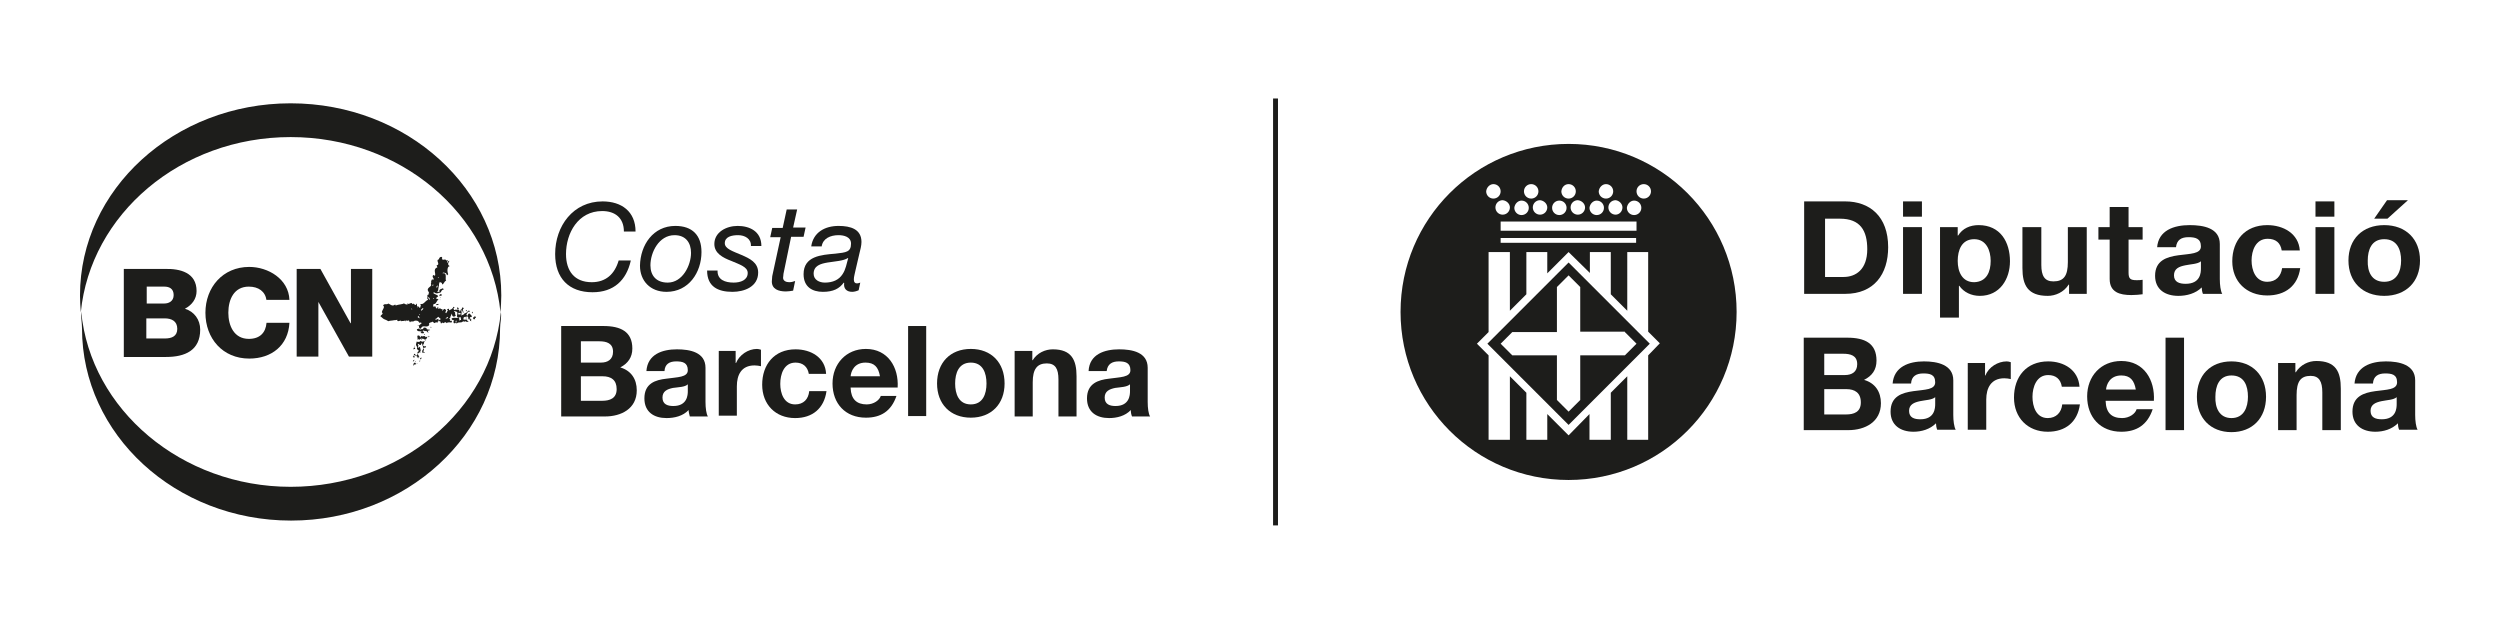 <?xml version="1.0" encoding="utf-8"?>
<!-- Generator: Adobe Illustrator 25.4.1, SVG Export Plug-In . SVG Version: 6.00 Build 0)  -->
<svg version="1.1" id="Capa_1" xmlns="http://www.w3.org/2000/svg" xmlns:xlink="http://www.w3.org/1999/xlink" x="0px" y="0px"
	 viewBox="0 0 621.9 155.2" style="enable-background:new 0 0 621.9 155.2;" xml:space="preserve">
<style type="text/css">
	.st0{fill:#1D1D1B;}
	.st1{fill:none;stroke:#1D1D1B;stroke-width:1.224;stroke-miterlimit:10;}
</style>
<g>
	<g>
		<g>
			<path class="st0" d="M72.3,121.1c-27.1,0-49.8-19.2-52.1-43.6c-0.1,1.4,0.2,2.8,0.2,4.2c0,26.4,23.3,47.8,52,47.8
				c28.7,0,52-21.4,52-47.8c0-1.4,0.4-2.7,0.2-4.1C122.2,102.1,99.5,121.1,72.3,121.1"/>
			<path class="st0" d="M72.3,34.1c27.4,0,49.8,19.2,52.2,43.6c0.1-1.4,0.2-2.8,0.2-4.2c0-26.4-23.4-47.8-52.4-47.8
				c-28.9,0-52.4,21.4-52.4,47.8c0,1.4,0.1,2.8,0.2,4.2C22.5,53.3,44.9,34.1,72.3,34.1"/>
			<path class="st0" d="M118.1,79l0.1,0.4h-0.4c-0.4-0.6,0.3-0.4,0.3-0.8l0.3,0.3v0.2L118.1,79z M117.6,78l-0.2-0.2
				c-0.1-0.3,0.2-0.3,0.2-0.1L117.6,78z M115.9,77.4l0-0.3c0.2,0.1,0.3,0.1,0.2,0.3L115.9,77.4z M114.6,78.9L114,79
				c0.4,0.2,0.3,0.7,0.1,1.1c0.1-0.4,0.3-0.5,0.6-0.5L114.6,78.9z M114,78.2c0.2,0.1,0.5,0,0.8-0.1C114.4,77.9,113.9,77.5,114,78.2
				 M113.7,76.9l0.1-0.5c0.1,0.1,0.4,0.3,0.3,0.5L113.7,76.9z M113.4,80.3c0.2-0.1,0.2-0.3,0.1-0.6
				C113.3,79.8,113.3,80.1,113.4,80.3 M111.2,78.7l0.1,0.1l-0.5,0.5l0.7-0.2L111.2,78.7z M110.2,64.9l0.1-0.2l0.1,0.2H110.2z
				 M109.6,74.2l0-0.3l0.1,0.1L109.6,74.2z M109.5,74.7c-0.1-0.1-0.1-0.2,0-0.2L109.5,74.7L109.5,74.7z M109.4,71.7l0.1-0.2l0,0.2
				H109.4z M109.4,73.7l-0.1-0.2c0.1-0.4,0.4-0.4,0.6-0.2C110,73.7,109.6,73.4,109.4,73.7 M109.2,70.1v0.3c0.2-0.3,0.5-0.1,0.7,0
				C109.7,69.9,109.4,70.4,109.2,70.1 M108.9,68.9l0.2,0.3C109.2,68.9,109,68.9,108.9,68.9 M108.5,75.9c-0.1-0.3,0.4-0.3,0.6-0.3
				C109.2,75.9,108.7,75.9,108.5,75.9 M108.5,71.2l0.2,0.5l0.1-0.5l0.2,0.1C108.9,70.6,108.7,71.5,108.5,71.2 M108.4,70.1h0.1l0-0.1
				C108.5,69.9,108.5,70.1,108.4,70.1 M109,78.8c-0.2,0.2-0.5,0.6-0.7,0.5v0.2c0.2,0.1,0.5-0.1,0.7-0.2l0.1,0.1l-0.1,0.3
				c0.3,0.1,0.4-0.3,0.7-0.3L109,78.8z M107.8,74.2c-0.1,0.1,0,0.2,0.1,0.2l0.1-0.2L107.8,74.2z M107.5,71.1l0.4-0.2
				C107.8,70.8,107.5,70.7,107.5,71.1 M107.1,81.5v-0.2c0.1,0,0.2,0,0.2,0.1v0.1H107.1z M106.6,83.9c-0.1-0.4,0.2-0.5,0.2-0.1
				L106.6,83.9z M106.5,73.9c0,0.5,0.4,0.5,0.4,0.7h0.1C106.9,74.4,106.9,74,106.5,73.9 M106.5,81.9L106.5,81.9l0-0.3L106.5,81.9
				L106.5,81.9z M105.6,83.3l-0.1-0.2h0.2v0.2H105.6z M105.4,87.8l0-0.2c0.1-0.1,0.2,0,0.3,0.1L105.4,87.8z M104.7,77.1l0.1,0.2
				c0.1-0.1,0.5-0.3,0.5-0.6C105.2,76.5,104.9,76.9,104.7,77.1 M104.9,84.3v0.2C104.5,84.5,104.8,84.3,104.9,84.3 M104.7,89.4
				l-0.2-0.1c0-0.2,0.2-0.4,0.4-0.3L104.7,89.4z M104.3,90L104.3,90l0.2-0.5l0,0.4L104.3,90z M104.3,78.2c0,0-0.1,0.1,0,0.2l0.2-0.2
				L104.3,78.2z M103.9,81.1l0.1-0.2c0.1,0,0.1,0.1,0.1,0.2H103.9z M103.9,90.5l0-0.2l0.1,0.1L103.9,90.5z M104,78.6l-0.1,0.3
				l0.5,0.3C104.3,79,104.3,78.7,104,78.6 M104.1,76.5l-0.4-0.1c0-0.3,0.4-0.2,0.6,0L104.1,76.5z M105.4,85.8l-0.1-0.2l-0.2,0.2
				c0.2,0.2,0.4,0.5,0.7,0.3l0.2,0.1c-0.1,0.5-0.6,0.1-0.8,0.5l0.3,0.2l-0.2,0.5l0.2,0.2l-0.4,0.2l-0.1-0.5h0l0.4-0.7
				c-0.4-0.2,0-0.7-0.4-0.7l0-0.7l-0.3,0.5v0.1h-0.3l-0.3-0.3l-0.2,0.3c0.5,0.1-0.2,0.6,0.2,0.7l0.4-0.3c-0.1,0.4,0.4,0.9,0,1.3
				l0.2,0.3c-0.4-0.5-0.5,0.3-0.9,0.1c0-0.3,0.3-0.6,0.5-0.6c-0.2-0.1-0.8-0.5-0.5-0.9c-0.2-0.4-0.5-0.6-0.2-1.1v-0.3
				c0.3,0,0.8,0.2,1-0.2l0.4,0.2c0.3,0,0.7-0.2,1-0.4l-0.1-0.3c-0.2,0.5-0.6-0.3-0.9,0c-0.4-0.4-0.6,0.6-1,0l-0.2,0.3l0-0.1
				c0.3-0.3-0.4-1.3,0.5-1c0.1,0.1,0.2,0.3,0.4,0.5h0v-0.5c0.4,0.5,0.9-0.3,1.2,0.4l0.4-0.2C106.3,84.4,105.4,84.6,105.4,85.8
				 M103.4,90.1h-0.1v-0.2l0.2,0.1L103.4,90.1z M103.1,87.6L103.1,87.6v-0.2V87.6L103.1,87.6z M103,86.2V86c0.1,0,0.1,0.1,0.1,0.2
				H103z M103.2,86.8l-0.4,0.1l0.2-0.5l0.3,0.2L103.2,86.8z M103,90.9h-0.2c0-0.2,0.1-0.6,0.3-0.7l0.5,0.3
				C103.4,90.8,102.9,90.5,103,90.9 M102.7,89.9c0-0.3,0.4-0.4,0.5-0.4C103,89.5,103,90,102.7,89.9 M104.1,89.2v-0.4
				c-0.5-0.2,0,0.4-0.4,0.2l0.1-0.2l-0.1-0.2h-0.2l-0.4-0.3c-0.3,0.3,0.3,0.5,0,0.6c-0.2,0.1-0.4-0.1-0.4-0.2l0.2-0.1L103,88
				l0.3,0.1c0,0.2,0.1,0.5,0.4,0.3l0.2-0.4l0.4,0.8L104.1,89.2z M102.3,76.7v0.2l0.3,0.1L102.3,76.7z M117.4,78.9
				c-0.2-0.2-0.5,0-0.6,0.3l0.5,0.2l-0.2,0.2l0.2,0.3l-0.4-0.1l0.1-0.3l-0.5-0.1c0.1-0.9-0.7-1-0.5-0.1h-0.1l0-0.5
				c-0.4,0-0.7,0.1-0.6,0.7h0.9c0,0.1,0.1,0.7,0.4,0.5v0.1h-0.5l-0.2-0.2c-0.2,0.1-0.5,0.2-0.7,0c-0.4,0.6-1.1,0-1.6,0.6
				c-0.1-0.5-0.8,0.4-0.8-0.5l0.2-0.3c-0.2,0-0.6-0.1-0.7-0.4c0.4-0.4,0.9-0.2,1.4-0.2l0.3-0.1c-0.7-0.2,0-0.9-0.3-1.4
				c-0.2-0.1-0.7-0.3-0.8-0.1l0.3,0.2c0,0.2,0,0.7,0.2,0.8c-0.2,0.2-0.6,0.5-0.9,0l-0.1-0.5l-0.4,0.9c0.1,0.2-0.1,0.3-0.3,0.3
				l0.3,0.3l-0.1,0.3h0.5v0.4c-0.4,0.1-0.9-0.2-1.3,0.2c-0.3-0.7-0.9,0.4-1-0.2l-0.4,0.3l-0.2-0.6H109l0-0.1l-0.2,0.5l-0.4-0.2
				c-0.1,0.5-0.5,0.2-0.8-0.1c-0.3,0.3-0.8,0.1-0.9,0.6l0.1,0.2c-0.6,1-1.7-0.3-2.1,1l-0.4-0.2l0,0.1c0.1,0.6,0.6,0,0.9,0.2
				c0.2-0.6,0.4-0.4,0.9-0.3l0,0.2c0.2,0.3,0.8,0.1,0.9,0.3l-0.6,0.2l0.2,0.5l-0.3-0.2c-0.2-0.1,0-0.3,0.1-0.2c-0.3,0-0.5,0-0.6-0.1
				c-0.1,0.3-0.4-0.4-0.7,0.1c0.2,0.1,0.5,0.2,0.3,0.5h-0.5l-0.4-0.2c0,0.2,0.4-0.1,0.4-0.2c-0.4-0.2-1.2,0.1-1.2-0.6l0.6-0.2
				l-0.1-0.7l0.7-0.6c-0.1-0.2-0.4-0.2-0.6-0.1c-0.2-0.6-0.8-0.6-1.2-0.5c-0.4,0.4-0.9-0.1-1.1,0.4l-0.3-0.5l-0.4,0.1l-0.3-0.1v0.3
				l-0.2-0.3c-0.4,0.3-0.9,0-1.1,0.3l0.1-0.2c-0.3-0.2-1,0.5-1-0.3c-0.1,0.2-0.6,0-0.6,0.3l0-0.2c-0.5,0.2-1.1,0.1-1.6,0.3
				c-0.9-0.6-0.9-0.2-1.8-1.1h-0.1c-0.2-0.5,0.9-0.6,0.3-1.1c0-0.6,0.9-1.3,0.3-1.7c0.3-0.6,0.9-0.1,1.3-0.5c0.5,0.2,1,0.8,1.6,0.3
				h0.2l0,0.2c0.7-0.3,2.1-0.3,2.1-0.6c0.2,0.5,0.9,0.1,0.9,0.7c0-0.2-0.2-0.6,0-0.6c0.4,0.4,1-0.6,1.2,0.2c0.4-0.6,0.7,0.8,1-0.2
				c0.3,0.2-0.1,1.4,0.5,0.9l0.4,0.2l0.2-0.7l-0.2-0.1c0.2-0.2,0.4-0.2,0.6-0.2c0.5-0.2,0.8-0.8,1.3-1l0.1-0.2l-0.3-0.2
				c0.4-0.3-0.2-0.9,0.4-0.9l0.1-0.6c-1-1.2,0.9-1.3,0.5-2v-0.3h0.1c-0.2-0.3,0.1-0.8,0.2-1l0.2,0.3l0.2-0.3c-0.1-0.3-0.5-0.6-0.1-1
				l0.4,0.2c0.3-0.5-0.6-1.7,0.6-2.1l-0.2-0.5c1.1-0.2-0.4-1.3,0.6-1.5c0-0.6,0.9-0.9,0.8-0.2h-0.1c0.2,0.7,0.9-0.1,1.1,0.5l0.3-0.1
				c0.3,0.2-0.4,0.5,0,0.7c0-0.2,0.3-0.6,0.5-0.5c-0.4,0.6-0.5,1,0.1,1.3c-0.7,0-0.7,1.4-0.4,2l-0.3,0.3c-0.2-0.7-0.4-0.6-1-0.7
				l-0.1,0.2c1.3-0.3,0.5,1.5,0.9,1.9c-0.4-0.3-0.9,1.6-1.1,0.5l-0.1-0.2l-0.6,0.3l0,0.5L109,72c0.2,0.3-0.5,0.5,0,0.7l0.2-0.2
				l0.2,0.1c-0.4-0.7,0.5-0.7,0.8-0.9l0.2,0.4c-0.3-0.2-0.7,0.3-0.7,0.6c-0.6,0.2-1.2,0.5-1.7,0c-0.8,0.3,1,0.6,1,1l-0.6,0.5
				l0.7,0.3c-0.5,0.2-0.6,1.3-1.2,1.1c-0.1,0.1-0.2,0.5-0.1,0.7l0.5-0.1l0.2,0.5c0.6,0.1,0.1-0.6,0.6-0.3l-0.2,0.2
				c0.1,0.5,0.6-0.2,0.8,0.3h0h0.4l-0.1,0.3l0.1,0.1c0.3-0.5,0.6-0.7,0.9,0c-0.1,0.1-0.4,0.5,0,0.6l0.4-0.7l-0.2-0.3l0.5-0.1v0.4
				c0.4-0.2,0.9-0.3,1.1-0.9l0.3,0.2l-0.3,0.2c0,0.3,0.3,0.6,0.5,0.3c0.4,0.2,1-0.3,1,0.5c0.3,0.1,0.2-0.7,0.5-0.5
				c0.1-0.2,0.2-0.7,0.4-0.5l0.2,0.3c-0.5,0-0.1,0.6-0.1,1c-0.3,0.2-0.1-1-0.6-0.5c0.2,0.2,0.1,0.7,0.1,1l-0.2,0.2
				c0.3-0.1,0.9-0.2,1-0.6c0.6,0.2,1-1.3,1.3-0.3c-0.5-0.3-0.7,0.3-0.9,0.7l0.3,0.3c0-0.3,0.3-0.7,0.5-0.6l0.5,0.5L117.4,78.9z"/>
			<path class="st0" d="M36.5,84.2H41c1.8,0,3.1-0.6,3.1-2.4c0-1.9-1.4-2.6-3.1-2.6h-4.6V84.2z M36.5,75.5h4.4c1,0,2.3-0.5,2.3-2.1
				c0-1.6-1.1-2.1-2.3-2.1h-4.4V75.5z M30.8,66.9H41c3.8-0.1,7.9,0.9,7.9,5.5c0,2-1.2,3.5-2.9,4.4c2.3,0.7,3.8,2.7,3.8,5.2
				c0,5.2-3.8,6.8-8.5,6.8H30.8V66.9z"/>
			<path class="st0" d="M66.3,74.7c-0.3-2.2-2-3.4-4.4-3.4c-3.7,0-5.1,3.2-5.1,6.5c0,3.2,1.4,6.5,5.1,6.5c2.7,0,4.2-1.5,4.4-4h5.7
				c-0.3,5.6-4.4,8.9-10,8.9c-6.6,0-10.9-5-10.9-11.4c0-6.3,4.3-11.4,10.9-11.4c4.7,0,9.8,3,10,8.2H66.3z"/>
		</g>
		<polygon class="st0" points="73.8,66.9 79.7,66.9 87.2,80.4 87.3,80.4 87.3,66.9 92.6,66.9 92.6,88.7 86.8,88.7 79.2,75.1 
			79.2,75.1 79.2,88.7 73.8,88.7 		"/>
		<g>
			<path class="st0" d="M144.5,99.7h5.3c1.9,0,3.6-0.6,3.6-2.9c0-2.3-1.4-3.2-3.5-3.2h-5.4V99.7z M144.5,90.2h5c1.7,0,3-0.8,3-2.7
				c0-2.1-1.6-2.6-3.4-2.6h-4.6V90.2z M139.6,81.1h10.5c4.3,0,7.2,1.4,7.2,5.6c0,2.2-1.1,3.7-3,4.7c2.7,0.8,4.1,2.9,4.1,5.7
				c0,4.6-3.9,6.5-7.9,6.5h-10.9V81.1z"/>
			<path class="st0" d="M171.1,95.6c-0.7,0.7-2.3,0.7-3.7,0.9c-1.4,0.3-2.6,0.8-2.6,2.4c0,1.7,1.3,2.1,2.7,2.1
				c3.5,0,3.6-2.8,3.6-3.7V95.6z M160.8,92.3c0.3-4.2,4-5.4,7.6-5.4c3.2,0,7.1,0.7,7.1,4.6v8.5c0,1.5,0.2,3,0.6,3.6h-4.5
				c-0.1-0.5-0.3-1-0.3-1.6c-1.4,1.5-3.5,2-5.5,2c-3.1,0-5.5-1.5-5.5-4.9c0-3.7,2.7-4.6,5.5-4.9c2.7-0.4,5.3-0.3,5.3-2.1
				c0-1.9-1.3-2.2-2.9-2.2c-1.7,0-2.8,0.7-2.9,2.4H160.8z"/>
			<path class="st0" d="M178.7,87.3h4.3v3h0.1c0.8-2,3-3.5,5.2-3.5c0.3,0,0.7,0.1,1,0.2v4.1c-0.4-0.1-1.1-0.2-1.6-0.2
				c-3.3,0-4.4,2.4-4.4,5.2v7.3h-4.5V87.3z"/>
			<path class="st0" d="M201.2,93c-0.3-1.8-1.5-2.8-3.3-2.8c-2.9,0-3.8,2.9-3.8,5.3c0,2.3,0.9,5.1,3.7,5.1c2.1,0,3.3-1.3,3.5-3.3
				h4.3c-0.6,4.3-3.5,6.7-7.8,6.7c-4.9,0-8.2-3.4-8.2-8.3c0-5,3-8.8,8.3-8.8c3.8,0,7.4,2,7.6,6.1H201.2z"/>
			<path class="st0" d="M218.9,93.6c-0.4-2.3-1.4-3.4-3.6-3.4c-2.8,0-3.6,2.2-3.7,3.4H218.9z M211.6,96.5c0.1,2.8,1.5,4.1,4,4.1
				c1.8,0,3.2-1.1,3.5-2.1h3.9c-1.3,3.8-3.9,5.4-7.6,5.4c-5.1,0-8.3-3.5-8.3-8.5c0-4.9,3.4-8.6,8.3-8.6c5.5,0,8.2,4.6,7.9,9.6H211.6
				z"/>
		</g>
		<rect x="225.9" y="81.1" class="st0" width="4.5" height="22.4"/>
		<g>
			<path class="st0" d="M241.5,100.6c3,0,3.9-2.6,3.9-5.2c0-2.6-0.9-5.2-3.9-5.2c-3,0-3.9,2.6-3.9,5.2
				C237.6,98,238.5,100.6,241.5,100.6 M241.5,86.8c5.1,0,8.4,3.4,8.4,8.6c0,5.1-3.3,8.5-8.4,8.5c-5.1,0-8.4-3.4-8.4-8.5
				C233.1,90.2,236.4,86.8,241.5,86.8"/>
			<path class="st0" d="M252.6,87.3h4.2v2.3h0.1c1.1-1.8,3.1-2.7,5-2.7c4.7,0,5.9,2.7,5.9,6.7v10h-4.5v-9.2c0-2.7-0.8-4-2.9-4
				c-2.4,0-3.5,1.4-3.5,4.7v8.5h-4.5V87.3z"/>
			<path class="st0" d="M281.1,95.6c-0.8,0.7-2.3,0.7-3.7,0.9c-1.4,0.3-2.6,0.8-2.6,2.4c0,1.7,1.3,2.1,2.7,2.1
				c3.5,0,3.6-2.8,3.6-3.7V95.6z M270.8,92.3c0.2-4.2,4-5.4,7.6-5.4c3.2,0,7.1,0.7,7.1,4.6v8.5c0,1.5,0.2,3,0.6,3.6h-4.5
				c-0.2-0.5-0.3-1-0.3-1.6c-1.4,1.5-3.5,2-5.4,2c-3.1,0-5.5-1.5-5.5-4.9c0-3.7,2.8-4.6,5.5-4.9c2.7-0.4,5.3-0.3,5.3-2.1
				c0-1.9-1.3-2.2-2.9-2.2c-1.7,0-2.8,0.7-3,2.4H270.8z"/>
			<path class="st0" d="M156.9,64.9c-1.1,4.8-4.2,7.8-9.5,7.8c-5.9,0-9.3-3.5-9.3-9.5c0-7,4.5-13.1,11.8-13.1c4.7,0,8.2,2.5,8.2,7.5
				h-2.9c0-3.4-2.2-5.1-5.4-5.1c-6,0-9,5.5-9,10.7c0,4.2,2.1,7,6.4,7c3.5,0,5.7-2,6.7-5.4H156.9z"/>
			<path class="st0" d="M166.1,70.3c3.7,0,5.8-4.3,5.8-7.4c0-2.5-1.3-4.4-4.1-4.4c-3.9,0-6,4.3-6,7.5
				C161.8,68.6,163.3,70.3,166.1,70.3 M168,56.2c4.2,0,6.5,2.3,6.5,6.5c0,5.1-3.2,9.9-8.7,9.9c-4.1,0-6.6-2.8-6.6-6.5
				C159.3,60.9,162.5,56.2,168,56.2"/>
			<path class="st0" d="M186.8,61.2c0.1-1.8-1.5-2.7-3.2-2.7c-1.6,0-3.3,0.4-3.3,2c0,1.4,2,2,4.1,2.9c2.1,0.9,4.2,1.9,4.2,4.4
				c0,3.5-3.4,4.8-6.4,4.8c-3.6,0-6.3-1.3-6.3-5.3h2.6c-0.1,2.3,1.9,3,4,3c1.7,0,3.5-0.6,3.5-2.4c0-1.5-2-2.1-4.1-3
				c-2.1-0.8-4.2-1.9-4.2-4.2c0-2.9,2.9-4.5,5.8-4.5c2.9,0,5.9,1.3,5.9,5H186.8z"/>
			<path class="st0" d="M197.3,56.6h3.1l-0.5,2.3h-3.1l-1.9,9.2c0,0.4-0.1,0.7-0.1,1c0,0.8,0.8,1.1,1.5,1.1c0.5,0,1-0.1,1.5-0.3
				l-0.5,2.4c-0.6,0.1-1.2,0.2-1.8,0.2c-1.9,0-3.5-0.6-3.5-2.5c0-0.5,0.1-0.8,0.1-1.3l2.1-9.7h-2.6l0.5-2.3h2.6l1-4.6h2.6
				L197.3,56.6z"/>
			<path class="st0" d="M205.2,70.3c2,0,3.5-0.7,4.4-2.1c0.8-1.2,1-2.6,1.4-4h-0.1c-1.1,0.7-3.1,0.8-5,1.1c-1.8,0.3-3.5,0.8-3.5,2.8
				C202.4,69.6,203.8,70.3,205.2,70.3 M201.8,61.3c0.5-3.5,3.4-5.1,6.8-5.1c3,0,5.7,0.8,5.7,4c0,0.9-0.3,2-0.5,2.8l-1,4.3
				c-0.1,0.6-0.4,1.5-0.4,2.2c0,0.7,0.3,1,0.8,1c0.2,0,0.6-0.1,0.8-0.2l-0.4,1.9c-0.4,0.2-1.1,0.4-1.6,0.4c-1.4,0-2.2-0.8-2-2.2
				l-0.1-0.1c-1.1,1.5-2.6,2.3-5.2,2.3c-2.6,0-4.8-1.2-4.8-4.4c0-4.5,4.4-4.8,7.9-5.1c2.7-0.3,3.9-0.4,3.9-2.5
				c0-1.7-1.8-2.1-3.1-2.1c-2,0-3.9,0.8-4.2,2.8H201.8z"/>
		</g>
	</g>
	<line class="st1" x1="317.3" y1="24.5" x2="317.3" y2="130.7"/>
	<g>
		<g>
			<path class="st0" d="M454,68.9h4.6c3,0,5.9-1.8,5.9-6.9c0-4.6-1.7-7.6-6.8-7.6H454V68.9z M448.8,50.1H459
				c6.1,0,10.7,3.7,10.7,11.4c0,6.7-3.5,11.6-10.7,11.6h-10.2V50.1z"/>
		</g>
		<path class="st0" d="M473.4,56.5h4.7v16.6h-4.7V56.5z M478.1,53.9h-4.7v-3.8h4.7V53.9z"/>
		<g>
			<path class="st0" d="M495.2,64.9c0-2.6-1.1-5.4-4.1-5.4c-3.1,0-4.1,2.7-4.1,5.4c0,2.7,1.1,5.3,4.1,5.3
				C494.2,70.1,495.2,67.6,495.2,64.9 M482.5,56.5h4.5v2.1h0.1c1.1-1.8,3-2.6,5.1-2.6c5.4,0,7.8,4.2,7.8,9c0,4.4-2.5,8.6-7.5,8.6
				c-2.1,0-4-0.9-5.1-2.5h-0.1V79h-4.7V56.5z"/>
			<path class="st0" d="M519.2,73.1h-4.5v-2.3h-0.1c-1.2,1.9-3.3,2.8-5.2,2.8c-5,0-6.3-2.7-6.3-6.9V56.5h4.7v9.4
				c0,2.7,0.8,4.1,3,4.1c2.6,0,3.6-1.4,3.6-4.8v-8.7h4.7V73.1z"/>
			<path class="st0" d="M529.5,56.5h3.5v3.1h-3.5v8.2c0,1.5,0.4,1.9,2,1.9c0.5,0,1,0,1.5-0.1v3.6c-0.8,0.1-1.8,0.2-2.8,0.2
				c-2.9,0-5.4-0.7-5.4-4v-9.8H522v-3.1h2.8v-5h4.7V56.5z"/>
			<path class="st0" d="M547.5,65c-0.8,0.7-2.5,0.7-3.9,1c-1.5,0.3-2.8,0.8-2.8,2.5c0,1.7,1.4,2.1,2.9,2.1c3.7,0,3.8-2.8,3.8-3.8V65
				z M536.6,61.6c0.3-4.3,4.2-5.6,8.1-5.6c3.4,0,7.5,0.7,7.5,4.7v8.7c0,1.5,0.2,3,0.6,3.7H548c-0.2-0.5-0.3-1.1-0.3-1.6
				c-1.5,1.5-3.7,2.1-5.8,2.1c-3.3,0-5.8-1.6-5.8-5c0-3.8,2.9-4.7,5.8-5.1c2.9-0.4,5.6-0.3,5.6-2.2c0-2-1.4-2.3-3.1-2.3
				c-1.8,0-2.9,0.7-3.1,2.5H536.6z"/>
			<path class="st0" d="M567.6,62.3c-0.3-1.9-1.5-2.9-3.5-2.9c-3,0-4,3-4,5.4c0,2.4,1,5.3,3.9,5.3c2.2,0,3.4-1.4,3.7-3.4h4.5
				c-0.6,4.4-3.7,6.8-8.2,6.8c-5.2,0-8.7-3.5-8.7-8.5c0-5.2,3.2-9,8.7-9c4,0,7.8,2.1,8.1,6.3H567.6z"/>
		</g>
		<path class="st0" d="M576,56.5h4.7v16.6H576V56.5z M580.8,53.9H576v-3.8h4.7V53.9z"/>
		<g>
			<path class="st0" d="M593.9,54.4h-3.3l3.2-4.6h5.2L593.9,54.4z M593.1,70.1c3.2,0,4.2-2.7,4.2-5.3c0-2.7-1-5.3-4.2-5.3
				c-3.2,0-4.1,2.7-4.1,5.3C588.9,67.5,589.9,70.1,593.1,70.1 M593.1,56c5.4,0,8.9,3.5,8.9,8.8c0,5.3-3.5,8.8-8.9,8.8
				c-5.4,0-8.9-3.5-8.9-8.8C584.2,59.5,587.7,56,593.1,56"/>
			<path class="st0" d="M453.8,103.1h5.4c2,0,3.7-0.6,3.7-3c0-2.4-1.5-3.3-3.6-3.3h-5.5V103.1z M453.8,93.3h5.1
				c1.8,0,3.1-0.8,3.1-2.7c0-2.2-1.7-2.6-3.5-2.6h-4.7V93.3z M448.7,84h10.8c4.4,0,7.3,1.4,7.3,5.7c0,2.3-1.1,3.8-3.1,4.8
				c2.8,0.8,4.2,3,4.2,5.8c0,4.7-4,6.7-8.1,6.7h-11.1V84z"/>
			<path class="st0" d="M481.4,98.8c-0.8,0.7-2.4,0.7-3.8,1c-1.4,0.3-2.7,0.8-2.7,2.4c0,1.7,1.3,2.1,2.8,2.1c3.6,0,3.7-2.8,3.7-3.8
				V98.8z M470.8,95.5c0.3-4.3,4.1-5.6,7.8-5.6c3.3,0,7.3,0.8,7.3,4.7v8.6c0,1.5,0.2,3,0.6,3.7h-4.6c-0.2-0.5-0.3-1.1-0.3-1.6
				c-1.5,1.5-3.6,2.1-5.6,2.1c-3.2,0-5.7-1.6-5.7-5c0-3.8,2.8-4.7,5.7-5.1c2.8-0.4,5.4-0.3,5.4-2.2c0-2-1.4-2.2-3-2.2
				c-1.7,0-2.9,0.7-3,2.5H470.8z"/>
			<path class="st0" d="M489.5,90.3h4.3v3.1h0.1c0.8-2.1,3.1-3.5,5.3-3.5c0.3,0,0.7,0.1,1,0.2v4.2c-0.4-0.1-1.1-0.2-1.6-0.2
				c-3.3,0-4.5,2.4-4.5,5.3v7.5h-4.6V90.3z"/>
			<path class="st0" d="M512.9,96.2c-0.3-1.9-1.5-2.9-3.4-2.9c-2.9,0-3.9,3-3.9,5.4c0,2.4,0.9,5.3,3.8,5.3c2.1,0,3.4-1.4,3.6-3.4
				h4.4c-0.6,4.4-3.6,6.8-8,6.8c-5,0-8.4-3.5-8.4-8.5c0-5.2,3.1-9,8.5-9c3.9,0,7.5,2.1,7.8,6.3H512.9z"/>
			<path class="st0" d="M531.3,96.9c-0.4-2.3-1.4-3.5-3.6-3.5c-2.9,0-3.7,2.3-3.8,3.5H531.3z M523.8,99.8c0.1,2.9,1.5,4.2,4.1,4.2
				c1.8,0,3.3-1.1,3.6-2.2h4c-1.3,3.9-4,5.6-7.8,5.6c-5.2,0-8.5-3.6-8.5-8.8c0-5,3.4-8.8,8.5-8.8c5.7,0,8.4,4.8,8.1,9.9H523.8z"/>
		</g>
		<rect x="538.7" y="84" class="st0" width="4.6" height="23"/>
		<g>
			<path class="st0" d="M555.1,104c3.1,0,4.1-2.7,4.1-5.3c0-2.7-0.9-5.3-4.1-5.3c-3.1,0-4,2.7-4,5.3C551,101.3,552,104,555.1,104
				 M555.1,89.9c5.2,0,8.6,3.5,8.6,8.8c0,5.3-3.4,8.8-8.6,8.8c-5.2,0-8.6-3.5-8.6-8.8C546.5,93.4,549.8,89.9,555.1,89.9"/>
			<path class="st0" d="M566.7,90.3h4.3v2.3h0.1c1.2-1.9,3.2-2.8,5.1-2.8c4.9,0,6.1,2.7,6.1,6.9V107h-4.6v-9.4
				c0-2.7-0.8-4.1-2.9-4.1c-2.5,0-3.5,1.4-3.5,4.8v8.7h-4.6V90.3z"/>
			<path class="st0" d="M596.2,98.8c-0.8,0.7-2.4,0.7-3.8,1c-1.4,0.3-2.7,0.8-2.7,2.4c0,1.7,1.3,2.1,2.8,2.1c3.6,0,3.7-2.8,3.7-3.8
				V98.8z M585.7,95.5c0.3-4.3,4.1-5.6,7.8-5.6c3.3,0,7.3,0.8,7.3,4.7v8.6c0,1.5,0.2,3,0.6,3.7h-4.6c-0.2-0.5-0.3-1.1-0.3-1.6
				c-1.5,1.5-3.6,2.1-5.6,2.1c-3.2,0-5.7-1.6-5.7-5c0-3.8,2.8-4.7,5.7-5.1c2.8-0.4,5.4-0.3,5.4-2.2c0-2-1.4-2.2-3-2.2
				c-1.7,0-2.9,0.7-3,2.5H585.7z"/>
			<path class="st0" d="M410,88.4v21h-5.2V93.6l-4.1,4.1v11.7h-5.3V103l-5.2,5.3l-5.3-5.3v6.4h-5.2V97.7l-4.1-4.1v15.8h-5.3v-21
				l-2.9-2.9l2.9-2.9V62.7h5.3v14.6l4.1-4.1V62.7h5.2V68l5.3-5.3l5.3,5.2v-5.2h5.2v10.5l4.1,4.1V62.7h5.2v19.8l2.9,2.9L410,88.4z
				 M371.5,45.8c1,0,1.8,0.8,1.8,1.8c0,1-0.8,1.8-1.8,1.8c-1,0-1.8-0.8-1.8-1.8C369.8,46.6,370.6,45.8,371.5,45.8 M375.6,51.6
				c0,1-0.8,1.8-1.8,1.8c-1,0-1.8-0.8-1.8-1.8c0-1,0.8-1.8,1.8-1.8C374.8,49.9,375.6,50.7,375.6,51.6 M378.5,49.9
				c1,0,1.8,0.8,1.8,1.8c0,1-0.8,1.8-1.8,1.8c-1,0-1.8-0.8-1.8-1.8C376.8,50.7,377.6,49.9,378.5,49.9 M380.9,45.8
				c1,0,1.8,0.8,1.8,1.8c0,1-0.8,1.8-1.8,1.8c-1,0-1.8-0.8-1.8-1.8C379.1,46.6,379.9,45.8,380.9,45.8 M384.9,51.6
				c0,1-0.8,1.8-1.8,1.8c-1,0-1.8-0.8-1.8-1.8c0-1,0.8-1.8,1.8-1.8C384.1,49.9,384.9,50.7,384.9,51.6 M387.9,49.9
				c1,0,1.8,0.8,1.8,1.8c0,1-0.8,1.8-1.8,1.8c-1,0-1.8-0.8-1.8-1.8C386.1,50.7,386.9,49.9,387.9,49.9 M390.2,45.8
				c1,0,1.8,0.8,1.8,1.8c0,1-0.8,1.8-1.8,1.8c-1,0-1.8-0.8-1.8-1.8C388.5,46.6,389.2,45.8,390.2,45.8 M394.3,51.6
				c0,1-0.8,1.8-1.8,1.8c-1,0-1.8-0.8-1.8-1.8c0-1,0.8-1.8,1.8-1.8C393.5,49.9,394.3,50.7,394.3,51.6 M397.2,49.9
				c1,0,1.8,0.8,1.8,1.8c0,1-0.8,1.8-1.8,1.8c-1,0-1.8-0.8-1.8-1.8C395.5,50.7,396.3,49.9,397.2,49.9 M399.5,45.8
				c1,0,1.8,0.8,1.8,1.8c0,1-0.8,1.8-1.8,1.8c-1,0-1.8-0.8-1.8-1.8C397.8,46.6,398.6,45.8,399.5,45.8 M403.6,51.6
				c0,1-0.8,1.8-1.7,1.8c-1,0-1.8-0.8-1.8-1.8c0-1,0.8-1.8,1.8-1.8C402.8,49.9,403.6,50.7,403.6,51.6 M407,60.4h-33.7v-1.2H407V60.4
				z M373.3,55.1h33.8v2.3h-33.8V55.1z M406.5,49.9c1,0,1.8,0.8,1.8,1.8c0,1-0.8,1.8-1.8,1.8c-1,0-1.8-0.8-1.8-1.8
				C404.8,50.7,405.6,49.9,406.5,49.9 M408.9,45.8c1,0,1.8,0.8,1.8,1.8c0,1-0.8,1.8-1.8,1.8c-1,0-1.8-0.8-1.8-1.8
				C407.1,46.6,407.9,45.8,408.9,45.8 M390.2,35.8c-23.1,0-41.8,18.7-41.8,41.8c0,23.1,18.7,41.8,41.8,41.8S432,100.7,432,77.6
				C432,54.5,413.3,35.8,390.2,35.8 M404.2,82.6l2.9,2.9l-2.9,2.9h-11.1v11.1l-2.9,2.9l-2.9-2.9V88.4h-11.1l-2.9-2.9l2.9-2.9h11.1
				V71.4l2.9-2.9l2.9,2.9v11.1H404.2z M370,85.5l20.2,20.2l20.2-20.2l-20.2-20.2L370,85.5z"/>
		</g>
	</g>
</g>
</svg>
